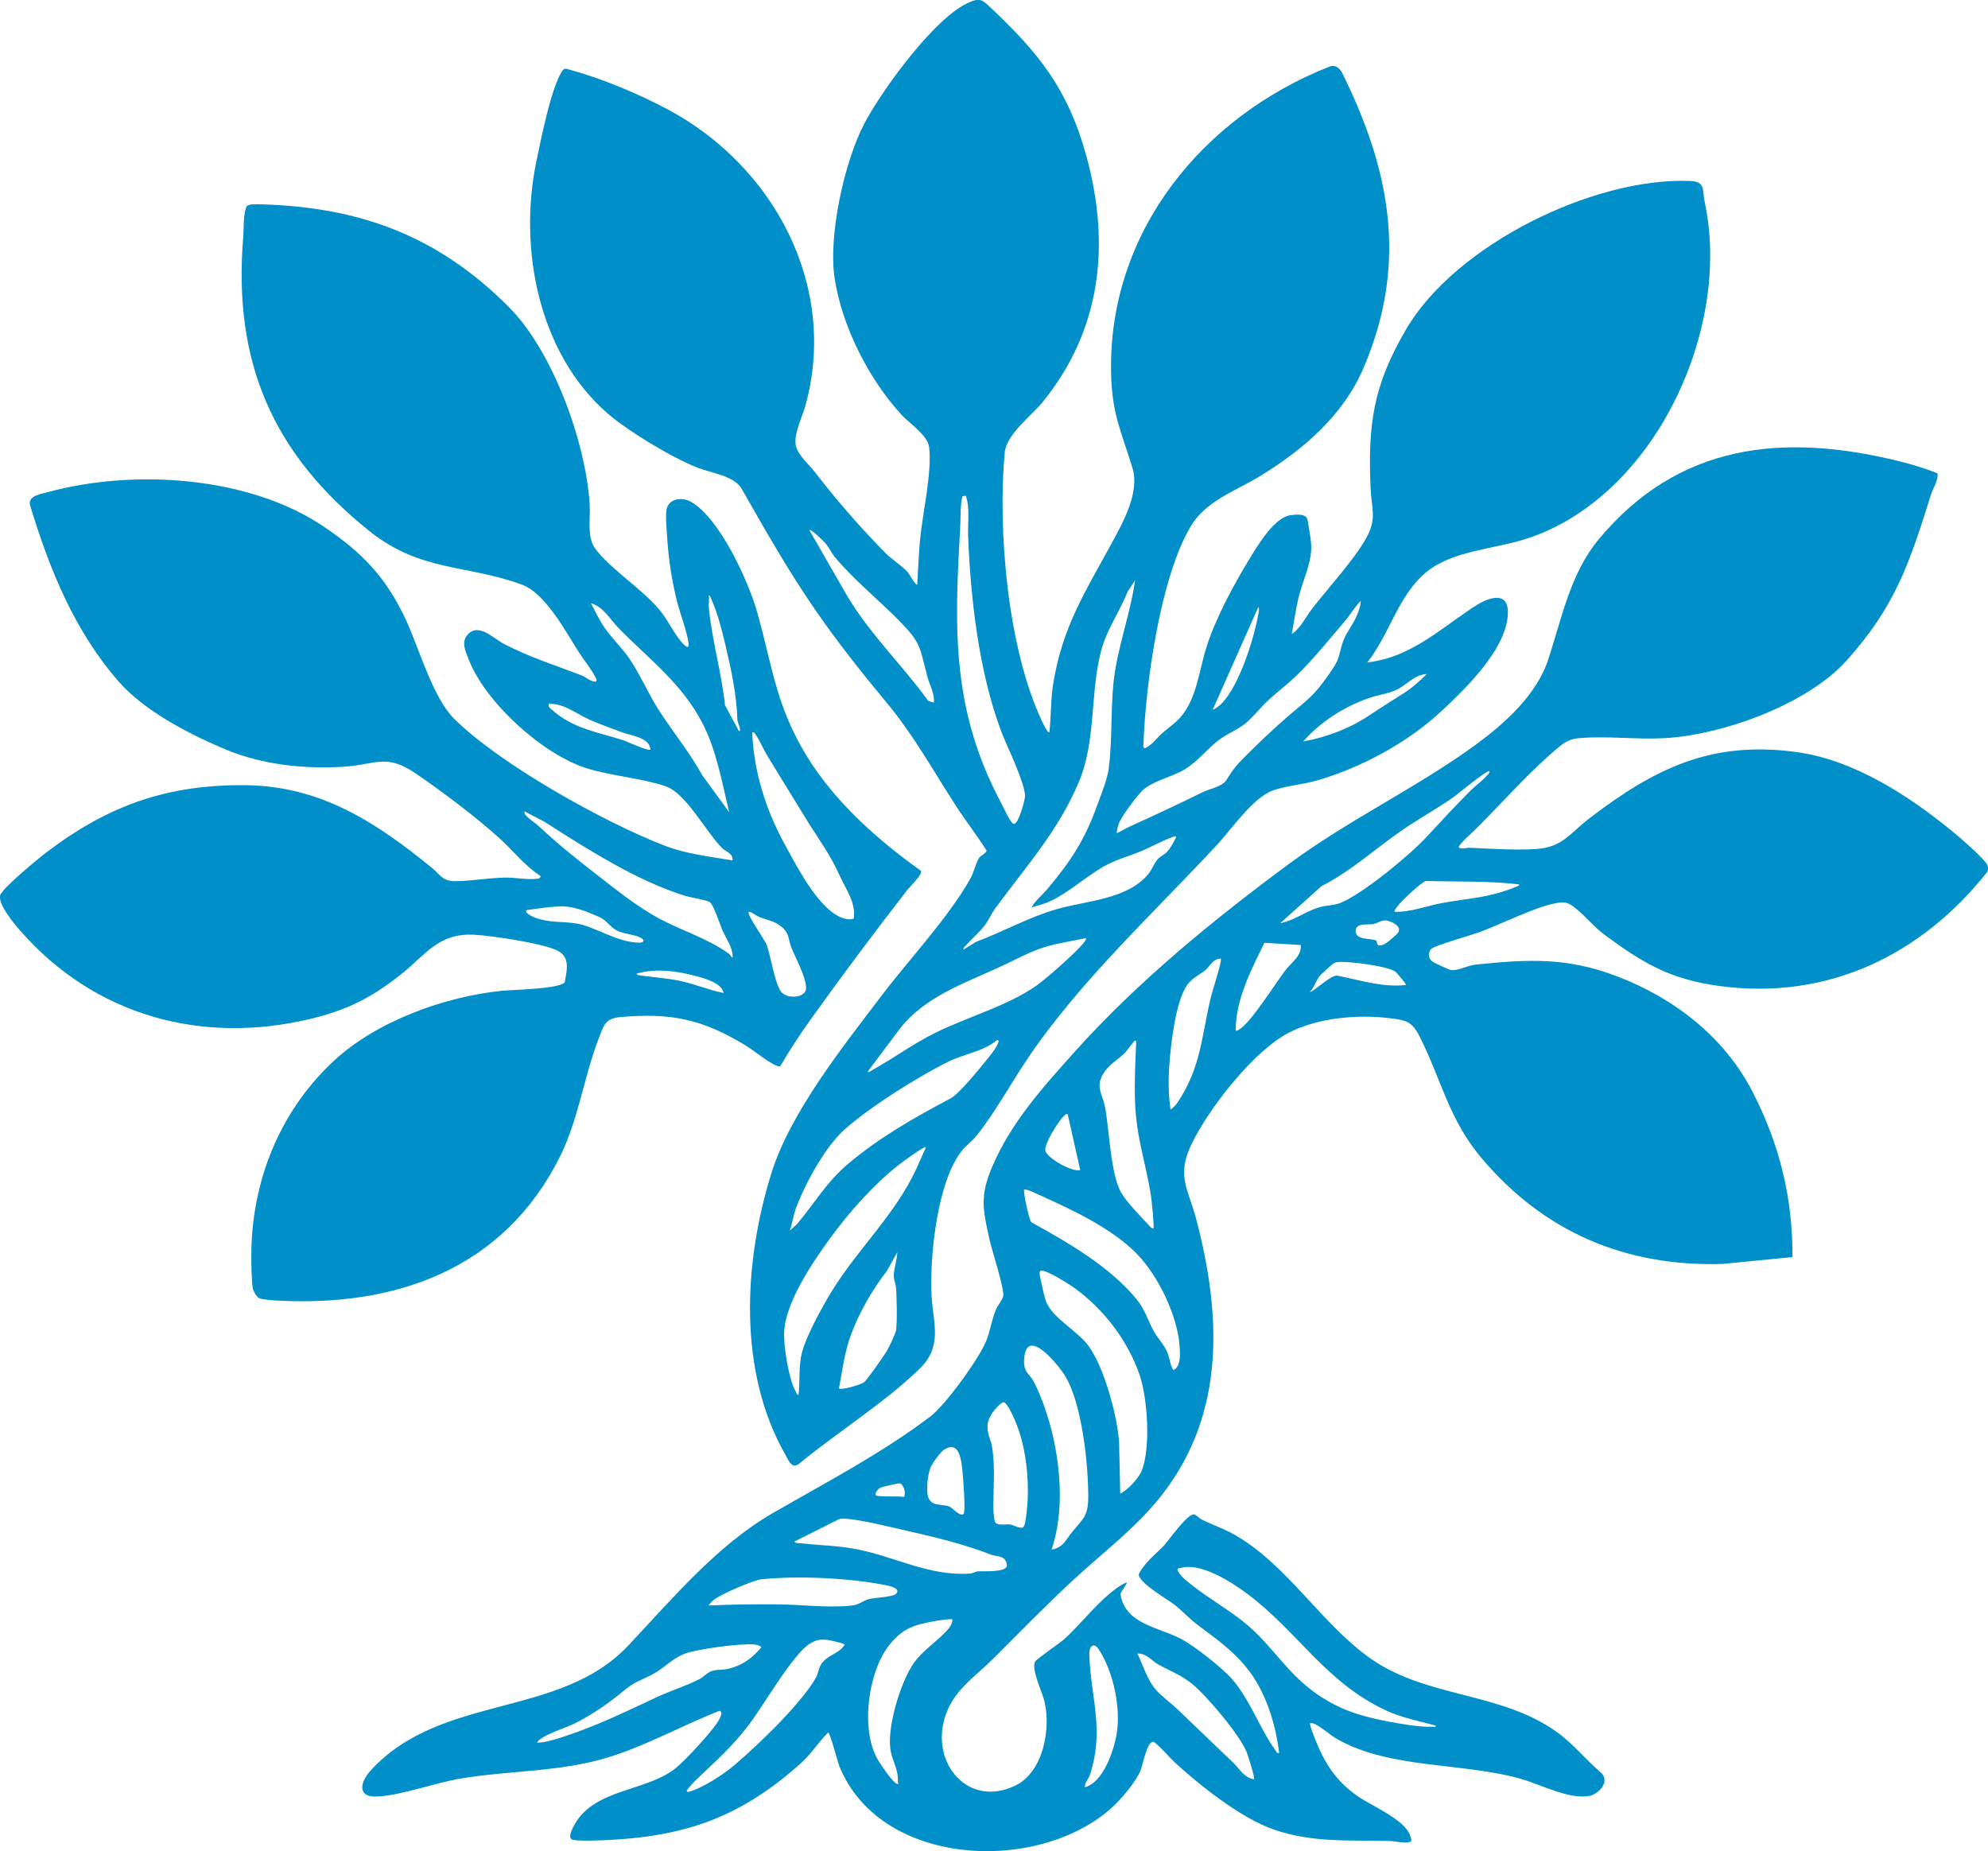 <?xml version="1.0" encoding="UTF-8"?>
<svg id="Calque_2" data-name="Calque 2" xmlns="http://www.w3.org/2000/svg" viewBox="0 0 450.72 419.73">
  <defs>
    <style>
      .cls-1 {
        fill: #008fc8;
      }
    </style>
  </defs>
  <g id="Calque_1-2" data-name="Calque 1">
    <g>
      <path class="cls-1" d="M237.91,166.06c.43-3.61.27-7.3.86-10.94,2.07-12.93,7.23-20.85,13.23-31.86,2.63-4.83,6.44-11.62,4.76-17.12-2.6-8.5-4.7-12.32-4.86-21.83-.55-31.9,20.89-58,49.71-69.28,2.05-.48,2.76,1.64,3.48,3.14,10.48,21.74,13.84,42.41,4.04,65.29-4.58,10.71-13.57,18.42-23.29,24.4-5.59,3.44-12.46,5.66-15.92,11.55-6.92,11.76-10.19,35.78-10.69,49.45-.02.42-.12.53.32.82,1.67-.74,2.68-2.32,4.02-3.5s2.93-2.21,4.14-3.63c3.68-4.3,4.16-10.67,5.85-15.92,2.22-6.9,6.47-14.63,10.28-20.82,1.68-2.74,5.3-8.51,8.66-8.97,1.37-.19,3.72-.49,3.98,1.16s.69,3.94.79,5.43c.26,3.99-2,8.37-2.93,12.35-.61,2.64-.98,5.33-1.47,7.99,2.07-1.4,3.09-3.78,4.56-5.68,3.66-4.74,9.71-11.27,12.45-16.32,2.31-4.26,1.06-6.6.86-11.04-.64-14.65.63-23.34,8.04-36.04,11.16-19.14,42.42-34.49,64.31-33.66,3.69.14,2.8,2.01,3.41,4.83,6.18,28.76-11.36,66.77-40.25,76.25-7.42,2.44-16.89,2.67-22.92,7.66-6.38,5.28-8.29,14.11-13.36,20.46,1.45-.2,3-.5,4.4-.91,7.85-2.28,13.87-8,20.5-12.16,2.7-1.69,6.94-3.1,7,1.53.1,8.05-9.38,17.24-14.92,22.43-7.73,7.23-18.42,13.04-28.65,15.93-3.1.88-6.77,1.12-9.73,2.19-4.49,1.63-9.29,8.7-12.57,12.24-14.52,15.68-31.32,31.1-43.22,48.85-3.67,5.48-7.24,12-11.35,17.16-1.01,1.27-2.36,2.22-3.33,3.41-5.6,6.92-7.35,24.06-6.9,32.77.34,6.51,2.65,11.57-2.84,16.84-8.01,7.69-18.37,14.16-26.98,21.22-1.86,1.6-2.57-.55-3.39-2-10.7-18.86-9.4-43.41-3.13-63.61,4.3-13.87,16.29-28.85,25.1-40.47,6.19-8.16,15.12-17.64,20.01-26.38.84-1.5,1.24-3.4,1.9-4.58.42-.75,1.8-1.19,1.79-1.85-2.18-3.47-4.74-6.71-6.96-10.16-5.08-7.87-9.58-16-15.61-23.27-5.69-6.85-10.92-13.42-16.02-20.78-6.27-9.05-11.71-18.64-17.15-28.2-2.13-2.66-6.56-3.16-9.65-4.34-5.71-2.17-15.94-8.36-20.55-12.37-15.64-13.63-20.21-37.37-16.12-57.08,1.07-5.18,3.09-15.34,5.4-19.74.91-1.73,1.03-1.4,2.7-.94,6.97,1.92,15.16,5.38,21.55,8.77,24.09,12.78,38.85,39.97,31.37,67.22-.72,2.61-2.83,6.68-2.14,9.28.56,2.09,3.02,4.2,4.28,5.83,4.91,6.38,10.29,12.54,15.93,18.28,1.46,1.48,3.65,2.85,4.97,4.23.52.54,1.76,3.01,2.29,3.02.22-3.4.33-6.84.65-10.24.55-5.79,2.78-15.64,2.05-20.97-.38-2.77-4.44-5.34-6.33-7.4-7.38-8.06-13.4-19.95-15.08-30.79-1.51-9.68,2.18-26.58,6.79-35.3,3.95-7.47,16.1-24.3,23.89-27.43,2.06-.83,2.59-.68,4.24.86,11.27,10.55,17.97,18.82,22.15,34.09,5.49,20.03,3.37,39.38-9.87,55.7-2.62,3.22-8.28,7.37-8.66,11.56-1.62,17.82.75,44.66,8.5,60.94.14.3,1.24,2.68,1.6,2.42ZM218.98,112.42l-.79.11c-.54,2.39-.36,5.05-.51,7.53-1.35,22.82-1.83,41.03,9.2,61.82.64,1.2,1.55,3.23,2.25,4.23.21.3.4.7.84.68,1.01-.22,2.32-5.09,2.42-6.15.13-1.42-1.28-4.98-1.88-6.53-1.13-2.94-2.6-5.78-3.69-8.75-4.92-13.38-6.79-29.74-7.33-43.98-.11-2.97.45-6.13-.51-8.95ZM203.87,140.75c-4.72-4.79-9.99-9.02-14.42-14.22-.85-1-1.44-2.32-2.33-3.37-.36-.42-3.28-3.3-3.63-2.97l8.18,14.23c5.2,9.06,12.72,16.11,18.78,24.5l1.28.4c.21-2.09-.96-3.92-1.48-5.9-1.76-6.7-1.36-7.57-6.38-12.66ZM234.02,205.71c-.36-.34,3.01-3.6,3.36-4.02,5.55-6.65,8.51-11.13,11.48-19.36.87-2.41,2.2-5.62,2.52-8.11.81-6.26.42-13.11,1.07-19.4.83-7.92,3.8-15.4,4.89-23.23l-1.69,2.59c-1.85,4.66-4.73,8.52-6.01,13.43-2.53,9.66-1.11,20.42-5.03,29.69-4.75,11.22-11.93,19.08-18.99,28.7-.91,1.24-1.47,2.68-2.49,3.99-1.16,1.48-2.93,2.96-4.14,4.41-.24.29-.63.42-.52.91l2.8-1.74c6.18-2.32,12.1-5.66,18.45-7.46,6.69-1.9,15.87-2.18,20.61-7.9.89-1.08,1.38-2.61,2.29-3.54.54-.54,1.39-.88,1.98-1.52.79-.85,1.57-2.32,2.07-3.37-.09-.3-.56-.08-.78,0-2.41.85-5.1,2.37-7.52,3.36-2.9,1.19-5.44,1.78-8.26,3.4-4.09,2.35-8.42,6.37-12.66,8.08-1.1.44-2.3.77-3.43,1.1ZM298.2,156.9c1.28-1.41,4.27-5.4,4.98-7.07.63-1.48.84-3.23,1.46-4.76.72-1.76,1.99-3.32,2.76-5.01.5-1.08,1.1-2.64,1.12-3.8-1.49,1.48-2.52,3.34-3.89,4.93-3.51,4.08-7.15,8.63-11.01,12.31-1.9,1.81-4.04,3.41-5.97,5.18-1.8,1.64-3.73,4.18-5.57,5.58s-4.27,2.28-6.21,3.9c-2.25,1.87-4.52,4.58-7.05,6.17-2.76,1.73-6.76,2.5-9.42,4.57-1.25.97-5.18,6.27-5.71,7.77-.24.69-.45,1.48-.51,2.21.1.11,2.33-1.18,2.68-1.34,5.75-2.59,11.28-5.2,16.92-7.96,1.6-.78,4.26-1.14,5.29-2.74s1.8-2.82,3.23-4.29c3.23-3.33,6.94-6.82,10.37-9.84,2.07-1.82,4.67-3.76,6.52-5.8ZM274.97,160.88c.18.19,1.61-.97,1.81-1.17,4.21-4.1,7.72-15.34,8.63-21.19.06-.39,0-.59-.08-.97l-10.36,23.32ZM323.44,152.85c-2.74.07-4.65,2.63-7.08,3.68-1.86.8-4.11,1.08-6.02,1.76-5.69,2.01-10.9,5.33-14.89,9.85,5.41-.99,10.71-3.02,15.27-6.11,2.61-1.77,5.1-3.26,7.73-4.97,1.75-1.13,3.54-2.73,5-4.2ZM246.2,212.71c-2.92.66-5.99,1.06-8.86,1.89-3.77,1.08-7.58,3.26-11.18,4.89-7.91,3.6-16.54,6.64-22.08,13.69l-7.38,9.85c.54.16.71-.2,1.04-.38,4.77-2.66,9.27-5.95,14.16-8.39,7.68-3.84,17.85-6.52,24.32-11.71,2.06-1.65,4.69-3.99,6.62-5.82.42-.4,3.84-3.58,3.36-4.02ZM223.04,241.12c1.01-1.25,2.74-3.2,3.25-4.66.13-.38.32-.3-.18-.68-3.19,2.69-7.38,3.11-11.11,4.96-6.96,3.44-17.41,10.04-23.24,15.12-4.66,4.06-9.06,12.24-11.27,18.02-.65,1.71-.82,3.47-1.43,5.18l1.69-1.55c3.99-4.76,6.68-9.53,11.53-13.61,7.18-6.05,15.05-10.5,23.25-14.85,1.8-.95,6.05-6.12,7.5-7.92ZM209.92,260.13c-.36-.36-5.7,3.64-6.34,4.15-5.65,4.47-11.14,10.67-15.38,16.5-3.98,5.47-10.09,14.46-10.41,21.21-.16,3.26,1.01,10.65,2.58,13.48.19.34.31.66.66.9.37-3.04.02-6.64.77-9.6.98-3.86,4.62-10.47,6.77-13.97,6.04-9.8,14.29-17.26,19.17-27.74l2.19-4.93ZM190.22,314.81c.48.48,4.99-.84,5.72-1.41.62-.49,4.55-6.08,5.12-7.06.5-.86,2.05-4.04,2.13-4.87.24-2.52.11-6.49,0-9.09-.04-1.04-.54-2.11-.55-3.1,0-1.62.77-3.64.79-5.31l-2.37,4.23c-3.33,4.3-6.21,9.3-8.12,14.43-1.46,3.92-1.96,8.08-2.73,12.18Z"/>
      <path class="cls-1" d="M439.25,107.27c.26,1.77-.94,3.23-1.44,4.84-4.85,15.42-8,25.24-19.12,37.64-8.94,9.96-28.04,16.86-41.21,17.62-6.3.36-13.25-.54-19.44,0-1.96.17-3.06.74-4.53,1.95-6.28,5.16-12.71,12.44-18.52,18.28-.71.72-4.26,3.83-4.28,4.52.68.58,1.6.08,2.46.11,4.86.2,10.18.59,15.04.29,6.08-.38,7.75-3.62,12.18-7,14.77-11.29,27.6-17.62,46.87-15,13.08,1.78,25.52,9.89,35.53,18.11,1.37,1.13,7.57,6.43,7.86,7.69.1.46.14.93-.08,1.36-14.99,18.97-36.34,29.24-60.86,25.88-10.97-1.5-17.13-5.1-25.81-11.51-2.58-1.91-4.32-4.2-6.63-6.06-1.66-1.33-2.32-1.6-4.54-1.19-4.81.88-12.49,4.82-17.48,6.63-1.73.63-10.1,3-10.77,3.75-.81.9-.66,2.11.28,2.85.38.3,3.85,1.92,4.3,1.95,1.71.11,3.67-1.07,5.44-1.25,11.96-1.24,20.77-1.71,32.23,2.69,12.75,4.9,24.05,13.57,30.43,25.81s9.29,24.51,9.23,37.81l-15.93,1.56c-22.02.64-40.45-7.29-54.56-23.99-7.47-8.84-9.09-17.81-14.08-27.65-1.73-3.4-3.07-3.64-6.8-4.09-7.28-.88-16.08-.12-22.69,3.23-8.05,4.08-18.38,17.33-22.24,25.45-3.42,7.18-.66,10.08,1.13,16.93,5.64,21.56,6.66,43.67-7.54,62.18-5.76,7.51-13.43,13.19-20.33,19.58-6.27,5.8-12.19,11.9-18.23,17.92-4.36,4.36-9.24,7.26-11.03,13.72-2.83,10.21,5.51,20.04,16.06,15.02,6.43-3.06,8.19-13.01,6.6-19.32-.51-2.01-2.95-7.03-2.08-8.81.29-.59,5.81-4.31,6.87-5.31,3.96-3.72,7.23-8.16,11.68-11.39.31-.23,2.06-1.41,2.32-1.18l-1.53,2.45c1.01,6.97,8.65,7.58,13.79,10.29,2.95,1.55,9.27,6.52,11.46,9.02,4.2,4.8,6.3,11.24,9.93,16.25.23.32.27.72.82.6-.76-6.35-2.87-13.36-6.74-18.52-3.46-4.61-7.47-7.3-11.89-10.65-1.76-1.33-3.3-3.05-5.12-4.47s-7.56-4.6-8.08-6.72c-.11-.44,1.38-2.3,1.79-2.78,1.19-1.4,2.82-2.68,4.01-4.02s5.22-7.08,6.69-6.95c.46.04,1.18.85,1.72,1.12,2.41,1.23,5.02,2.08,7.44,3.45,12.04,6.8,19.88,20.46,31.1,28.24,12.7,8.81,29.14,7.4,41.89,16.42,3.87,2.74,6.79,6.5,10.4,9.55,1.69,2.1-.85,4.66-2.95,5.06-4.42.84-11-2.59-15.36-3.85-13.21-3.8-29.63-2.18-41.75-9.05-1.59-.9-3.6-2.75-5.11-3.44-.35-.16-.65-.18-1.03-.14-.25.23,1.57,4.65,1.84,5.28,2.06,4.7,4.59,8.17,8.8,11.15,3.32,2.35,10.74,5.31,12.02,8.97.14.4.6,1.33-.03,1.51-1.3.38-3.32-.2-4.62-.23-9.07-.22-17.61.46-26.39-2.64-7.37-2.6-16.58-9.92-22.36-15.22-.78-.71-4.27-4.68-4.87-4.63-1.44.1-2.29,5.31-2.9,6.7-1.08,2.47-4.32,6.33-6.35,8.17-16.74,15.2-52.66,13.63-61.88-9.39-.39-.97-2.08-7.58-2.52-7.58-2.29,2.3-3.88,4.93-6.35,7.12-13.15,11.71-25.27,16.27-42.9,17.23-1.9.1-6.91.32-8.55,0-1.52-.29-.11-2.73.35-3.54,4.56-8.19,16.5-7.37,23.11-12.91,2.28-1.91,7.38-7.52,9.06-9.92.35-.5,1.76-2.63.64-2.89-8.44,3.3-16.52,7.86-25.2,10.54-10.95,3.37-22.32,2.94-33.54,4.82-5.82.98-13.22,3.75-18.74,4.07-4.81.27-4-3.29-1.55-5.96,15.98-17.41,42.74-11.7,58.32-28.24,9.91-10.52,20.11-22.76,32.87-30.11,12.04-6.94,24.54-13.45,35.66-21.87,3.44-2.61,11.04-13.11,12.66-17.14.89-2.23,1.25-4.78,2.13-6.94.4-.99,1.55-2.4,1.72-3.23.32-1.56-2.62-10.55-3.15-12.96-1.47-6.72-2.15-9.74.61-16.25,4.31-10.18,11.53-18.12,18.83-26.26,14.25-15.88,31.46-29.93,48.62-42.6,13.35-9.86,28.56-17.05,41.79-26.63,6.83-4.94,14.22-11.53,16.88-19.66,3.03-9.27,5.02-19.52,11.41-27.2,18.03-21.68,41.64-24.25,68.04-17.75,2.99.74,5.92,1.61,8.77,2.76ZM337.69,174.87c-.42-.42-7.29,5.26-8.06,5.81-3.64,2.59-7.67,4.79-11.36,7.3-6.25,4.26-11.85,9.5-18.66,12.95l-9.35,8.4c3.18-.6,5.86-2.76,8.93-3.63,1.54-.44,3.11-.37,4.54-.9,4.88-1.82,15.91-10.92,19.57-14.89,3.34-3.62,6.71-7.24,10.22-10.76,1.15-1.15,2.57-2.07,3.64-3.36.24-.29.63-.42.52-.91ZM344.43,200.53c-6.97-.82-14.08-.57-21.11-.77-1.03.19-5.42,4.42-6.24,5.43-.19.24-1.12,1.37-.9,1.56,3.73.11,7.22-1.34,10.83-2,6.17-1.13,10.55-1.14,16.59-3.63.32-.13.76-.16.83-.59ZM316.88,211.6c1.25-1.53-1.53-2.8-2.73-2.89-1.05-.08-1.89.67-2.82.83-1.25.22-3.88-.37-3.98,1.49-.13,2.29,3.8,1.63,4.64,2.26.19.14.15.68.37.93.48.53,1.77-.26,2.26-.61.29-.21,2.1-1.8,2.27-2ZM294.9,214.28l-8.23-.5c-3.04,6.21-6.51,12.83-6.52,19.91.38.08.57-.13.86-.3,2.68-1.59,8.19-10.52,10.55-13.55,1.28-1.65,3.57-3.06,3.34-5.56ZM276.78,217.37c-1.85.03-2.46,1.75-3.49,2.6-1.38,1.13-2.98,1.75-4.14,3.38-2.6,3.66-3.7,13.42-4.03,18-.25,3.52-.23,6.74.26,10.23.56-.36,1.14-.92,1.51-1.47,5.48-8.1,5.48-15.15,7.69-24.19.29-1.19,2.55-8.16,2.2-8.55ZM318.77,223.33c.12-.15-2.13-2.79-2.34-2.96-1.64-1.31-10.89-2.48-13.08-2.22-.51.06-.72.13-1.15.41-.31.19-2.56,2.25-2.86,2.58-.98,1.09-1.29,2.69-2.33,3.75.42.36,4.99-4.18,6.35-3.63,5.05.99,10.27,2.72,15.42,2.07ZM257.6,236.03c-.51-.13-.5.21-.73.43-.7.69-1.22,1.68-1.98,2.42-1.72,1.67-3.52,2.45-4.85,4.74-1.66,2.86-.09,4.44.49,7.39,1,5.12,1.24,15.43,3.76,19.57,1.41,2.31,4.2,5.1,6.09,7.14.27.29.69.89,1.12.81.24-.32-.4-6.41-.55-7.35-1.16-7.56-3.31-13.12-3.61-21.27-.17-4.61.08-9.33.27-13.88ZM242.05,252.62c-.33-.25-1.07.68-1.28.91-1.06,1.17-4.1,5.96-3.76,7.41.37,1.62,6.01,4.89,7.9,4.37l-2.85-12.7ZM257.77,284.32c-6.1-6.21-15.74-10.49-23.66-14.05-.6-.27-1.23-.57-1.91-.55-.26.28,1.04,6.8,1.64,7.43,8.43,4.68,17.48,9.84,23.75,17.33,2.05,2.45,2.56,4.79,4.01,7.39.89,1.58,2.3,3,3.04,4.74.59,1.38.61,2.86,1.38,4.06,1.73-.76,1.54-3.69,1.43-5.32-.44-6.94-4.86-16.09-9.69-21.02ZM253.98,338.65c1.69-.71,4.29-3.61,4.93-5.3,1.98-5.24,1.28-16.23-.52-21.52-2.62-7.7-7.92-14.69-14.43-19.52-1.24-.92-6.72-4.48-7.97-4.18-.56.14-.12,1.65-.03,2.07.27,1.35.69,3.31,1.1,4.6,1.26,3.97,7.3,6.95,9.78,10.44,3.56,5.01,6.4,15.53,6.88,21.63l.26,11.79ZM238.43,351.35c2.64-.39,3.27-2.31,4.67-4.01,2.37-2.88,3.61-3.53,3.63-7.77.03-7.34-1.39-21.21-5.19-27.49-1.46-2.43-8.71-11.49-9.33-4.14-.28,3.35,1.09,3.26,2.25,5.51,2,3.85,3.85,9.74,4.66,14.01,1.5,7.88,1.83,16.21-.69,23.89ZM225.57,319.57c-.7.85-1.57,2.3-1.66,3.42-.17,2.16.7,3.27.99,4.97.8,4.82.27,9.64.31,14.44,0,.36.24,2.26.32,2.55.32,1.12,2.5.6,3.43.72s1.82.83,2.84.73c.39-.13.55-.84.62-1.21,1.24-6.71.61-15.5-1.81-21.9-.35-.92-2.18-5.42-3.13-5.33-.41.03-1.57,1.22-1.89,1.61ZM218.45,343.29c.54-.45-.1-8.45-.24-9.69-.25-2.22-.58-7.14-4.13-4.91-.88.55-2.74,3.14-3.13,4.12-.59,1.46-1,5.04-.55,6.53.7,2.34,3.06,1.62,4.76,2.24.89.32,2.46,2.41,3.3,1.71ZM204.97,339.41c.47-.84-.09-3.01-1.12-3.06-.28-.01-3.89.8-4.22.96-.6.3-1.75,1.72-.73,1.87,1.75.25,4.23.04,6.07.23ZM227.72,353.51c-.66-.71-2.11-.64-3.02-.99-6.19-2.41-12.69-3.97-19.18-5.44-3.81-.86-10.47-2.56-14.14-2.73-.47-.02-.92-.02-1.34.21l-9.92,4.98c.04.4,1.12.36,1.48.4,4.1.45,8.17.52,12.27,1.28,9.01,1.67,16.69,6.23,26.04,5.58.69-.05,1.24-.45,1.83-.5,1.19-.1,6.17.32,6.56-1.24.03-.46-.28-1.24-.57-1.55ZM325.51,391.27c-3.64-1-7.62-1.75-11.06-3.33-13.87-6.36-20.23-18.04-31.72-26.59-3.5-2.61-10.44-7.06-14.89-5.85-.33.09-.67-.02-.91.4.64,1.5,2.02,2.5,3.25,3.48,4.02,3.22,9.06,5.96,12.94,9.35,5.67,4.95,8.91,10.88,15.45,15.39,5.28,3.64,10.03,5.07,16.3,6.25,2.79.53,6.97,1.28,9.73,1.16.31-.01.96.2.9-.26ZM160.67,364.05c5.13-.25,10.27-.31,15.43-.27,5.53.04,11.57.87,17.09.27,1.59-.17,2.57-1.18,3.95-1.49,1.25-.28,5.19-.47,5.91-1.09,1.42-1.22-1.24-1.84-2.15-2.02-8.29-1.65-19.79-2.2-28.18-1.36-1.95.19-9.36,3.42-10.88,4.67-.42.34-.9.82-1.17,1.29ZM215.88,367.16c-.12-.12-2.99.24-3.43.32-4.86.9-7.47,1.44-10.7,5.37-5.01,6.11-6.73,19.52-2.67,26.26.69,1.15,3.21,4.9,4.24,5.35.59.26.26-.24.26-.39.09-2.72-.97-4.22-1.56-6.61-1.24-5.05,2.13-16.16,5.21-20.44,2.07-2.88,5.19-4.78,7.53-7.38.6-.67,1.26-1.56,1.13-2.5ZM166.52,400.23c3.45-2.96,6.33-5.7,9.57-8.97,2.48-2.51,7.41-7.93,8.96-10.99.46-.9.59-2.1,1.17-2.98,1.25-1.91,3.99-2.41,5.04-4.03.16-.25.43-.22,0-.52-.2-.14-3.09-.83-3.52-.88-1.72-.2-2.63-.07-4.08.8-3.85,2.32-10.58,14.09-13.8,18.33-4.02,5.29-7.56,8.26-12.16,12.71-.4.39-1.76,1.83-1.94,2.21-.15.33.03.45.37.37,2.98-.71,8.04-4.03,10.4-6.05ZM121.8,395.15c1.94-.03,4.14-.76,6.02-1.37,7.5-2.44,14.23-5.76,21.28-9.04,3.04-1.41,6.53-2.48,9.48-4,.92-.47,1.66-1.39,2.62-1.78,1.09-.44,2.47-.26,3.64-.51,3.25-.68,5.71-2.4,7.76-4.93-.09-.37-1.3-.62-1.68-.65-2.96-.27-13.17,1.06-15.94,2.2-2.39.99-4.24,2.93-6.4,4.22-2.41,1.44-4.47,1.86-6.82,3.81-3.57,2.96-6.64,5.12-10.79,7.35-2.37,1.27-5.97,2.26-8.05,3.61-.43.28-.91.59-1.12,1.08ZM245.94,405.26c4.12-1.08,6.49-8.02,7.19-11.86,1.08-5.95-.68-14.34-4.03-19.42-1.13-1.72-2.2-.64-2.14,1.09.32,9.96,3.5,16.97.16,27.35-.33,1.03-1.19,1.74-1.17,2.84ZM284.3,403.44c.29-.3-1.32-5.25-1.61-6.03-1.49-3.91-9.05-12.84-12.4-15.58-2.51-2.06-5.09-2.96-7.73-4.45-1.39-.78-2.64-2.52-4.68-2.44,1.2,2.54,2.3,6.13,4.26,8.3,1.27,1.41,3.53,3.09,4.98,4.48,4.14,3.97,8.3,8,12.44,11.92,1.41,1.33,2.54,3.52,4.75,3.8Z"/>
      <path class="cls-1" d="M156.01,146.62c.66-.74-2.01-8.27-2.37-9.68-1.17-4.61-1.97-9.28-2.3-14.03-.12-1.81-.49-5.64-.25-7.24.4-2.63,3.46-3.04,5.51-1.91,6.51,3.58,13.12,18.08,15.08,25.09,3.49,12.42,4.27,21.29,11.32,32.74,6.36,10.31,15.97,18.85,25.75,25.83.53.83-2.42,3.56-3.1,4.44-7.48,9.65-14.94,19.62-22.03,29.54-2.37,3.31-4.62,6.79-6.68,10.3-.3.18-.68.03-.98-.09-1.88-.78-5.08-3.45-7.03-4.63-9.62-5.82-16.65-7.36-28.11-6.38-3.65.31-3.88,1.79-5.05,4.8-3.44,8.87-4.6,18.5-8.93,27.09-12.68,25.18-36.93,33.94-64.29,32.4-.78-.04-3.33-.26-3.85-.56-.59-.34-1.27-1.57-1.39-2.23-.27-1.49-.33-5.5-.33-7.21-.02-16.79,6.32-32.81,18.67-44.31,9.7-9.03,25.2-14.63,38.23-15.93,2.35-.24,12.97-.39,14.15-1.92.49-2.7,1.33-5.7-1.66-7.19-3.33-1.66-14.73-3.35-18.71-3.58-8.31-.49-11.04,4.48-16.85,9.06-6.62,5.22-12.09,8-20.34,9.99-24.88,5.98-49.12-.75-65.97-20.08-1.36-1.56-4.92-5.86-4.48-7.85.35-1.6,8.82-8.53,10.6-9.88,13.91-10.54,27.25-15.33,44.97-15.16,17.16.16,29.7,8.44,42.35,18.76,2.05,1.67,2.3,3.06,5.57,3,3.67-.07,7.46-.77,11.13-.81,2.28-.02,4.88.53,7.02.28.41-.05.92-.07.89-.66-3.62-2.29-6.19-5.74-9.33-8.56-5.48-4.93-12.75-10.41-18.84-14.59-6.91-4.74-9.1-2.06-16.54-1.6-8.81.54-18.3-.45-26.48-3.84-8.11-3.36-18.51-8.72-24.32-15.33-10.17-11.58-15.79-25.56-20.24-40.17-.46-2.15,2.52-2.51,4.09-2.94,19.4-5.29,45.59-3.65,62.55,7.85,8.65,5.86,13.98,11.34,18.49,20.9,3.06,6.5,6.1,17.74,11.04,22.65,10.38,10.31,33.95,23.45,47.69,28.76,5,1.93,10.17,2.45,15.43,3.36.15-1.63-1.51-1.95-2.31-2.74-3.75-3.71-8.2-12.49-12.87-14.08-5.41-1.85-12.3-2.31-17.94-4.09-9.9-3.12-22.93-14.89-26.69-24.63-.72-1.86-1.75-3.86-.32-5.57,2.44-2.93,5.85.72,8.29,2.01,5.73,3.01,11.7,4.87,17.7,7.18.88.34,1.6,1.13,2.58,1.31.24.04.64.28.71-.21.12-.82-3.21-5.14-3.89-6.21-3.03-4.73-7.64-13.52-13.01-15.5-12.55-4.62-22.95-2.86-34.54-12.11-21.95-17.55-31.01-38.34-28.65-66.73.15-1.78-.03-5.38.78-6.93.33-.64,2.77-.48,3.51-.46,22.46.66,40.07,7.33,55.98,23.33,9.98,10.04,17.42,30.72,18.28,44.7.2,3.29-.74,7.52,1.41,10.25,3.77,4.78,10.27,8.79,14.26,13.47,1.89,2.22,3.17,5.08,4.94,7.24.19.24,1.38,1.63,1.66,1.32ZM160.68,134.96c.21.9-.06,1.79.02,2.68.65,7.29,2.91,14.93,3.67,22.26l3.17,5.89c.7.03-.34-2.09-.35-2.45-.17-5.79-1.41-11.56-2.76-17.24-.77-3.22-1.64-6.72-2.94-9.76-.16-.38-.44-1.24-.82-1.38ZM165.34,184.2c-1.66-6.75-2.86-14-6.08-20.22-4.67-9.05-12.15-14.53-19.07-21.62-1.93-1.98-3.34-4.74-6.21-5.58.92,1.76,1.88,3.78,3,5.42,1.63,2.41,3.99,4.63,5.65,7.05,2.48,3.61,4.36,8.09,6.79,11.86,3.17,4.92,6.92,9.45,9.75,14.61l6.17,8.47ZM147.46,169.95c-.2-2.78-4.43-3.14-6.55-3.94-2.29-.87-4.88-1.79-7.1-2.75-3.2-1.38-5.66-3.75-9.41-3.67-.13.76.34.99.8,1.4,4.67,4.2,10.41,5.05,15.99,6.82.93.29,5.83,2.6,6.27,2.15ZM193.56,208.27c.53-3.57-1.74-6.56-3.14-9.63-2.35-5.15-4.5-7.86-7.41-12.54s-5.97-9.75-8.97-14.61c-.89-1.44-1.88-3.8-2.78-4.99-.22-.29-.27-.53-.73-.43.41,8.95,3,17.24,7.21,25.05,2.66,4.92,6.46,12.24,10.81,15.63,1.31,1.02,3.37,2.13,5.02,1.53ZM166.11,217.11c.02-2.43-1.5-4.23-2.38-6.3-.54-1.28-1.92-5.63-2.81-6.26-.65-.47-4.38-1.05-5.58-1.42-10.83-3.36-21.96-10.44-31.44-16.5-1.58-1.01-3.37-1.69-4.96-2.68-.09.51.06.7.38,1.04.73.79,2.28,1.8,3.11,2.59,3.99,3.78,8.36,7.24,12.71,10.62,4.64,3.61,9.25,7.37,14.46,10.16,4.91,2.62,11.13,4.57,15.66,7.9.39.29.43.71.84.87ZM126.67,205.53c-2.4.12-4.83.51-7.21.82-.87.54,1.45,1.58,1.9,1.75,3.14,1.17,6.26.8,9.32,1.3,4.28.71,8.94,4.17,14.07,4.35,1.28.04,1.62-.57.38-1.18-1.59-.77-3.71-.74-5.37-1.63-1.41-.75-2.35-2.33-3.78-2.96-2.96-1.3-6.09-2.63-9.31-2.46ZM169.75,206.75c-.52.56,3.69,6.43,4.07,7.46.91,2.49,1.81,8.6,3.19,10.55s5.61,1.46,5.73-.52c.15-2.51-2.36-6.96-3.33-9.39-.77-1.93-.37-3.2-2.26-4.74-1.67-1.35-3.24-1.47-5.05-2.21-.84-.34-1.45-1.03-2.33-1.16ZM164.04,225.15c-.35-2.23-4.19-3.28-6.16-3.81-4.37-1.18-9.12-1.83-13.53-.59-.02.38.92.45,1.19.49,2.89.37,5.8.58,8.67,1.18,3.37.71,6.46,2.08,9.83,2.73Z"/>
    </g>
  </g>
</svg>